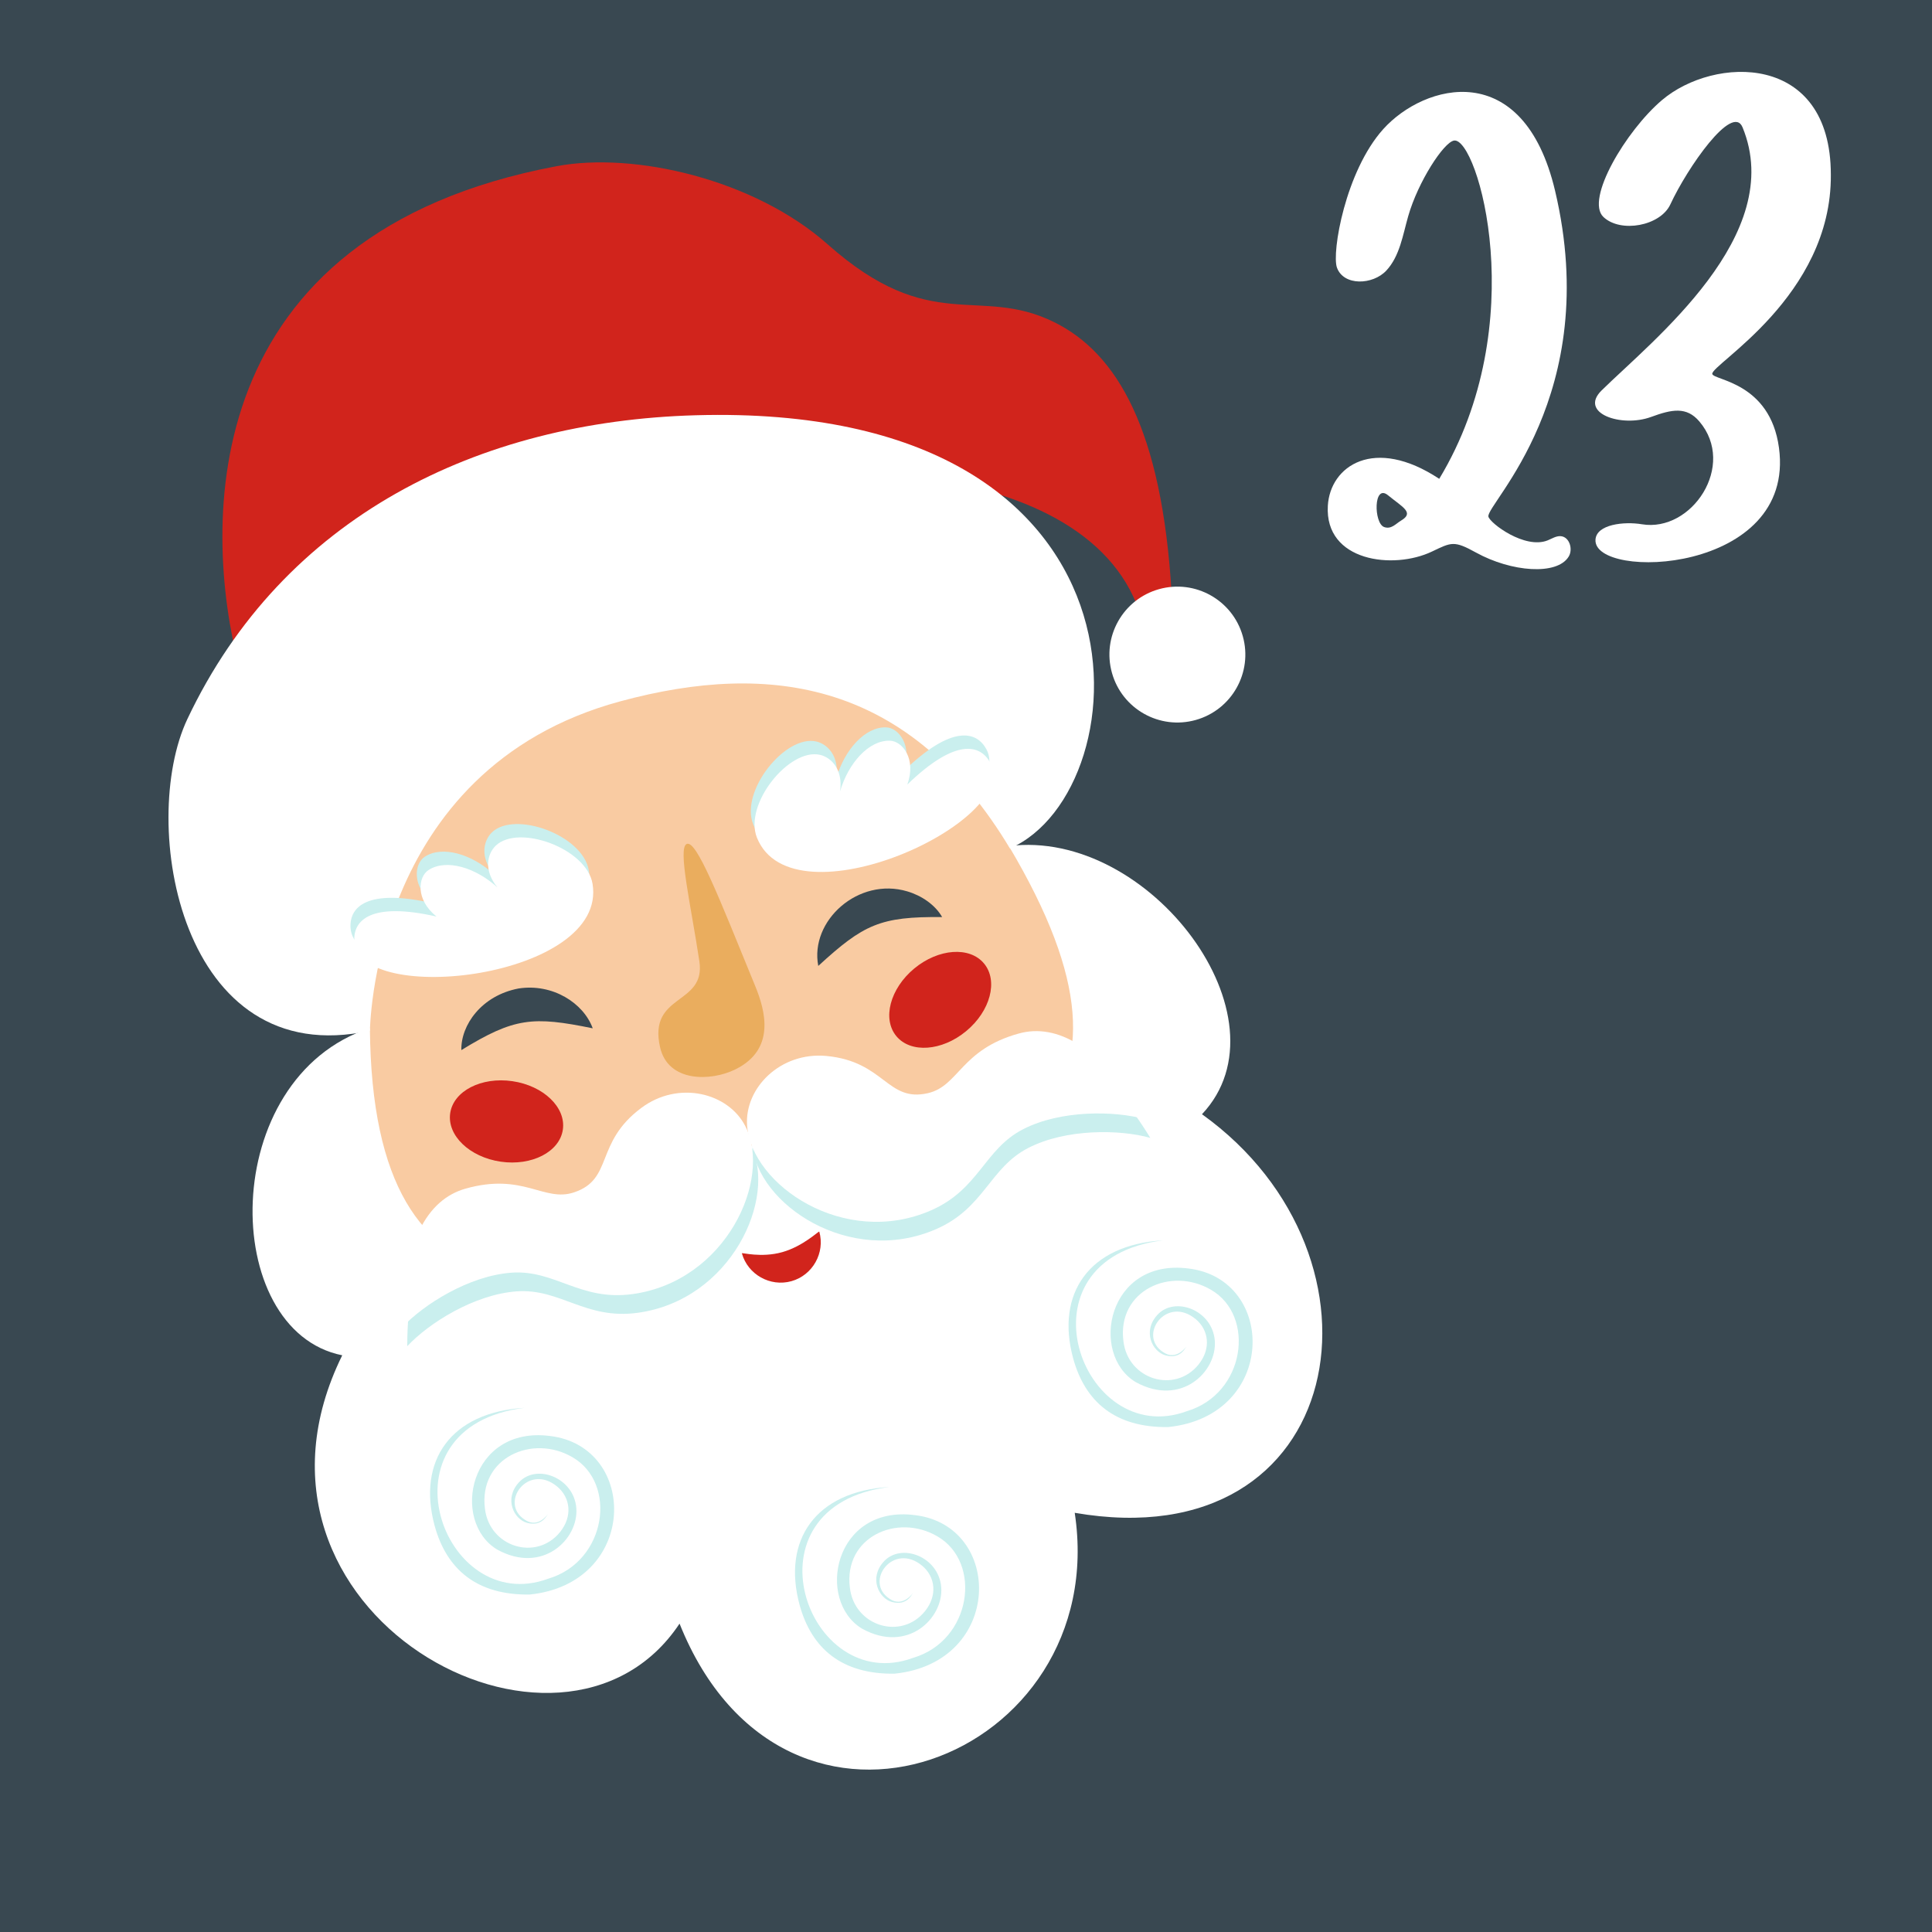 <?xml version="1.0" encoding="UTF-8"?> <svg xmlns="http://www.w3.org/2000/svg" xmlns:xlink="http://www.w3.org/1999/xlink" xmlns:xodm="http://www.corel.com/coreldraw/odm/2003" xml:space="preserve" width="211.943mm" height="211.945mm" version="1.1" style="shape-rendering:geometricPrecision; text-rendering:geometricPrecision; image-rendering:optimizeQuality; fill-rule:evenodd; clip-rule:evenodd" viewBox="0 0 20519.14 20519.32"> <defs> <style type="text/css"> .fil0 {fill:#394851;fill-rule:nonzero} .fil5 {fill:#CAEFEE;fill-rule:nonzero} .fil3 {fill:#D1241C;fill-rule:nonzero} .fil4 {fill:#EAAD5E;fill-rule:nonzero} .fil2 {fill:#F9CBA2;fill-rule:nonzero} .fil1 {fill:white;fill-rule:nonzero} </style> </defs> <g id="Ebene_x0020_1">  <polygon class="fil0" points="20519.14,20519.32 -0,20519.32 -0,0 20519.14,0 "></polygon> <path class="fil1" d="M14700.34 5597.49c76.66,27.33 123.74,-35.16 179.15,-67.99 145.41,-86.03 17.09,-142.07 -137.9,-269.47 -155.81,-127.36 -152.07,297.51 -41.24,337.47zm742.42 -4104.62c-109.99,18.08 -382.04,438.16 -486.2,801.58 -57.9,201.86 -89.57,424.88 -232.47,578.9 -143.32,154.02 -453.7,166.36 -524.95,-31.42 -56.67,-158.49 89.16,-1022.56 492.03,-1470.68 436.21,-484.61 1488.18,-769.13 1824.82,655.09 513.7,2173.86 -737.01,3330.33 -708.26,3460.11 15.01,69.03 386.21,350.09 629.11,252.76 45.41,-18.12 89.57,-48.17 138.73,-44.75 92.49,6.51 132.9,136.61 85.4,216.19 -123.31,203.9 -610.76,164.27 -984.48,-42 -234.15,-129.11 -259.98,-110.32 -467.87,-10.95 -409.54,196.06 -1140.72,106.9 -1106.14,-486 24.58,-423.16 492.04,-743.54 1183.22,-286.21 994.89,-1647.25 406.62,-3632.92 157.06,-3592.64z"></path> <path class="fil1" d="M19444.79 1855.19c9.92,1295.79 -1281.56,2019.21 -1259.12,2116.89 15.1,67.62 613.59,86.74 708.09,783.13 181.66,1344.99 -1975.41,1412.61 -1948.66,976.1 10.36,-163.58 305.51,-194.65 493.21,-163.24 529.87,87.77 1007.12,-625.37 609.71,-1092.26 -135.93,-159.48 -290.83,-129.1 -511.76,-47.81 -316.72,116.46 -770.66,-40.3 -526.43,-281.08 544.12,-534.84 1967.65,-1650.32 1497.3,-2794.49 -107.01,-259.89 -584.25,424.9 -767.21,819.04 -106.15,228.13 -527.29,306.66 -710.69,132.86 -195.47,-185.81 239.92,-916.04 621.36,-1240.48 551.89,-469.95 1794.18,-512.67 1794.18,791.33z"></path> <path class="fil2" d="M11077.07 9608.19c1199.98,2806.43 441.32,5542.52 -2164.78,6273.4 -2635.55,738.74 -4605.03,-1549.91 -4995.6,-4265.82 -315.79,-2193.37 481.24,-4302.69 2482.11,-4863.87 2001.27,-560.82 3806.47,819.03 4678.27,2856.29z"></path> <path class="fil3" d="M5977.85 11997.56c-34.2,236.01 -330.19,388.33 -660.37,340.17 -330.53,-48.48 -570.32,-278.67 -536.12,-514.68 34.55,-236.01 330.53,-388.33 660.72,-340.17 330.53,48.17 570.32,278.7 535.77,514.68z"></path> <path class="fil3" d="M9519.89 11004.73c152.39,183.42 483.95,159.85 741.2,-53.27 257.62,-212.78 342.49,-534.53 190.1,-718.27 -152.01,-183.76 -483.95,-159.85 -741.2,52.93 -256.87,213.16 -342.11,534.87 -190.1,718.6z"></path> <path class="fil4" d="M8020.92 10472.58c108.08,263.33 219.43,672.49 -210.74,884.92 -262.23,129.45 -714.52,138.66 -799.75,-234.63 -130.57,-575.17 487.83,-442.64 417.47,-912.27 -89.22,-593.96 -231.77,-1200.5 -135.66,-1246.64 104.46,-49.83 341.3,561.86 728.67,1508.62z"></path> <path class="fil1" d="M11414.3 16067c395.41,2611.41 -3074.12,3981.99 -4197.01,1176.95 -1247.56,1879.14 -4927.31,-117.49 -3582.51,-2849.83 -1306.06,-260.92 -1325.44,-2947.5 293.73,-3474.86 28.24,3369.31 2174.76,2785.64 4307.97,2215.28 2440.66,-652.34 4183.7,-1280.13 2478.18,-4148.35 1495.71,-192.99 3010.78,1829.26 2051.3,2847.73 2121.5,1519.51 1554.21,4736.19 -1351.66,4233.08z"></path> <path class="fil1" d="M9807.72 13152.69c215.22,767.45 -232.4,1564.23 -999.85,1779.41 -767.46,215.18 -1564.42,-232.59 -1779.63,-1000.03 -215.22,-767.42 232.77,-1564.24 1000.22,-1779.42 767.46,-215.17 1564.06,232.6 1779.26,1000.04z"></path> <path class="fil3" d="M8701.47 13080.6c63.31,225.4 -70.26,463.14 -295.66,526.34 -225.77,63.15 -463.62,-70.36 -526.55,-295.82 -3.3,-11.23 202.35,50.9 428.12,-12.26 225.4,-63.19 391.17,-229.54 394.09,-218.27z"></path> <path class="fil3" d="M12442.95 6296.31c-99.06,119.54 -198.12,239.07 -297.18,358.61 -416.07,-1810.49 -3644.76,-1933.8 -5580.97,-1249.32 -2095.09,740.79 -3755.09,2725.13 -4025.47,1678.98 -391.2,-1514.7 -461.51,-4598.45 3372.04,-5319.47 828.25,-155.71 2102.48,140.75 2878.67,829.61 1099.41,976.45 1603.66,432.42 2402.78,825.18 674.02,330.95 1147.19,1146.53 1250.13,2876.41z"></path> <path class="fil5" d="M9446.81 15792.76c-1591.33,196.06 -876.27,2232.65 252.57,1814.25 619.92,-184.08 734.69,-1012.33 256.72,-1289.63 -427.75,-250.04 -998.2,7.81 -929.87,545.42 46.82,406.77 544.03,562.84 798.12,248.65 135.53,-169.06 107.6,-365.45 -28.7,-480.91 -309.96,-259.22 -623.69,171.1 -347.33,349.75 141.19,96.99 248.42,-62.86 252.19,-65.58 -16.99,15.03 -62.29,142.75 -226.53,99.75 -139.68,-38.28 -249.17,-253.78 -86.83,-430.7 183.11,-200.5 583.3,-53.94 609.35,274.58 25.3,327.17 -356.77,706.98 -840.77,439.23 -493.07,-297.46 -299.77,-1315.94 560.64,-1205.97 941.96,111.68 942.33,1565.95 -216.33,1684.12 -558.75,7.17 -880.8,-266.06 -1008.02,-730.88 -186.5,-688.21 169.89,-1206.68 954.79,-1252.1z"></path> <path class="fil5" d="M5571.29 14952.22c-1591.6,196.38 -876.28,2232.66 252.59,1814.26 618.38,-183.75 735.84,-1011.67 256.48,-1289.66 -428.06,-250 -997.97,7.86 -930.05,545.44 47.05,407.82 544.79,562.52 798.45,248.63 135.49,-169.07 107.54,-365.45 -29.01,-480.88 -309.54,-259.24 -623.34,171.12 -347.05,349.73 145.41,99.73 248.35,-62.83 251.88,-65.55 -16.27,15 -62.26,142.74 -226.05,99.73 -139.74,-37.92 -249.4,-253.8 -87.03,-430.36 183.96,-201.86 583.71,-53.28 609.53,274.24 25.47,329.26 -359.42,705.98 -840.9,439.24 -496.34,-299.18 -295.75,-1315.62 560.37,-1205.99 943.49,111.72 941.36,1566.3 -215.8,1684.14 -558.96,7.18 -880.88,-265.72 -1008.59,-730.88 -186.44,-688.22 170.16,-1206.67 955.17,-1252.09z"></path> <path class="fil5" d="M12352.14 13173.52c-1595.7,196.74 -868.62,2229.91 253.03,1814.26 620.73,-184.44 733.4,-1013.01 256.2,-1289.64 -427.79,-250.03 -997.9,7.82 -929.9,545.4 46.65,407.82 544.81,562.17 798.24,248.33 135.61,-169.06 107.53,-365.47 -28.87,-480.57 -309.96,-259.56 -623.48,171.12 -347.13,349.38 141.54,97.35 248.69,-62.46 251.85,-65.19 -16.61,15.03 -62.08,142.73 -226.15,99.71 -139.57,-38.27 -249.08,-253.78 -86.99,-430.67 182.66,-200.17 583.57,-54.68 609.66,274.58 25.3,330.96 -360.18,705.29 -840.95,439.21 -492.22,-297.11 -300.08,-1316.29 560.63,-1205.99 941.36,111.38 942.95,1565.97 -215.87,1684.14 -561.03,7.19 -881.67,-267.78 -1008.58,-730.87 -186.61,-688.21 170.01,-1206.66 954.81,-1252.09z"></path> <path class="fil1" d="M10726.03 9010.51c-1061.24,-1767.1 -2532.53,-1996.98 -4138.57,-1561.85 -2672.72,723.73 -2654.07,3542.1 -2659.51,3498.37 -2016.87,443.33 -2459.14,-2208.72 -1937.65,-3310.86 1018.15,-2151.37 3090.54,-3160.26 5397.08,-3225.85 5026.62,-142.74 4757.91,3988.14 3338.65,4600.19z"></path> <path class="fil5" d="M6253.73 9245.51c164.51,1003.07 -2494.76,1311.85 -2530.97,604.87 -10.89,-217.91 174.36,-416.34 873.89,-257.53 -228.13,-182.05 -195.44,-422.85 -84.71,-494.21 188.06,-121.94 500.57,-26.29 731.87,184.76 -148.69,-179.31 -109.32,-355.17 -20.03,-442.29 240.44,-234.29 967.74,26.29 1029.96,404.39z"></path> <path class="fil1" d="M6293.35 9387.2c164.98,1003.45 -2494.74,1311.85 -2530.27,605.22 -11.61,-218.24 174.12,-416.67 873.09,-257.88 -227.24,-182.04 -195.24,-422.47 -84.78,-494.2 188.2,-121.92 500.92,-26.28 732.03,184.79 -148.45,-179.34 -109.4,-355.22 -19.7,-442.32 240.26,-234.28 967.72,26.31 1029.63,404.39z"></path> <path class="fil5" d="M8000.01 8755.95c380.76,942.68 2812.89,-176.22 2476.05,-798.87 -103.71,-191.92 -364.86,-265.35 -879.97,233.98 99.92,-273.91 -52.61,-462.47 -184.7,-466.22 -224.06,-6.47 -441.31,237.73 -528.74,538.29 33.3,-230.2 -91.6,-359.98 -213.09,-387.98 -327.39,-75.14 -812.98,525.63 -669.54,880.81z"></path> <path class="fil1" d="M8039.64 8897.72c380.62,942.65 2812.8,-176.22 2476.49,-798.84 -103.78,-191.98 -365.47,-265.38 -880.17,233.93 99.61,-273.55 -53.02,-462.46 -184.44,-466.21 -224.58,-6.48 -441.59,237.73 -529.46,538.29 33.33,-230.2 -91.27,-359.98 -212.84,-388.01 -327.6,-75.14 -813.13,525.63 -669.59,880.85z"></path> <path class="fil5" d="M4325.25 14297.52c228.58,-245.59 712.57,-549.89 1161.74,-582.32 464.04,-33.49 729.99,303.28 1284.74,227.81 994.12,-135.26 1487.55,-1219.65 1200.57,-1782.86 -182.14,-357.59 -711.12,-488.75 -1104.42,-195.7 -499.96,371.92 -293.88,757.2 -715.84,897.9 -321.45,107.24 -538.78,-214.83 -1155.21,-38.94 -398.38,113.75 -670.13,561.5 -671.58,1474.1z"></path> <path class="fil5" d="M12216.93 12084.99c-322.84,-90.89 -894.96,-99.06 -1295.22,106.53 -413.81,212.44 -465.69,638.36 -978.98,862.41 -919.74,401.31 -1904.9,-268.46 -1952.51,-898.61 -29.81,-400.3 353.42,-787.24 841.94,-741.48 620.51,57.71 644.51,494.21 1078.07,394.84 330.58,-75.49 348.77,-463.47 966.58,-633.91 399.86,-109.97 864.39,131.49 1340.12,910.22z"></path> <path class="fil1" d="M4269.66 14099.08c228.72,-245.58 712.99,-549.88 1161.73,-582.32 463.97,-33.46 729.67,303.29 1284.98,227.46 993.55,-135.24 1487.24,-1219.3 1200.16,-1782.51 -182.32,-357.58 -710.81,-488.73 -1104.47,-195.67 -499.85,371.94 -293.6,757.18 -715.88,897.9 -321.15,106.89 -538.64,-214.8 -1154.85,-38.93 -398.72,113.71 -670.22,561.47 -671.67,1474.08z"></path> <path class="fil1" d="M12161.26 11886.54c-322.94,-90.85 -894.95,-99.05 -1295.24,106.55 -413.83,212.44 -465.66,638.34 -979.27,862.38 -919.32,401 -1904.77,-268.45 -1951.96,-898.58 -30.17,-400.61 353.11,-787.25 841.97,-741.84 619.97,58.09 644.34,494.24 1077.89,395.19 330.29,-75.84 348.46,-463.49 966.51,-633.89 399.9,-109.99 864.4,131.45 1340.1,910.19z"></path> <path class="fil1" d="M13199.47 6757.31c107.5,383.59 -116.17,781.78 -500.11,889.4 -383.54,107.58 -782.06,-116.13 -889.56,-500.03 -107.89,-383.55 116.17,-781.79 499.72,-889.37 383.94,-107.58 782.45,116.13 889.96,499.99z"></path> <path class="fil0" d="M8690.65 10258.83c-93.01,-480.9 427.32,-947.11 945.79,-791.71 151.66,44.75 296.21,143.1 369.8,272.9 -658.17,-6.84 -834.48,77.51 -1315.59,518.81z"></path> <path class="fil0" d="M6295.21 10921.45c-636.64,-130.49 -832.37,-114.11 -1395.36,231.23 -6.31,-264.37 213.27,-579.61 608.24,-654.4 360.94,-55.67 689.61,154.38 787.12,423.17z"></path> </g> </svg> 